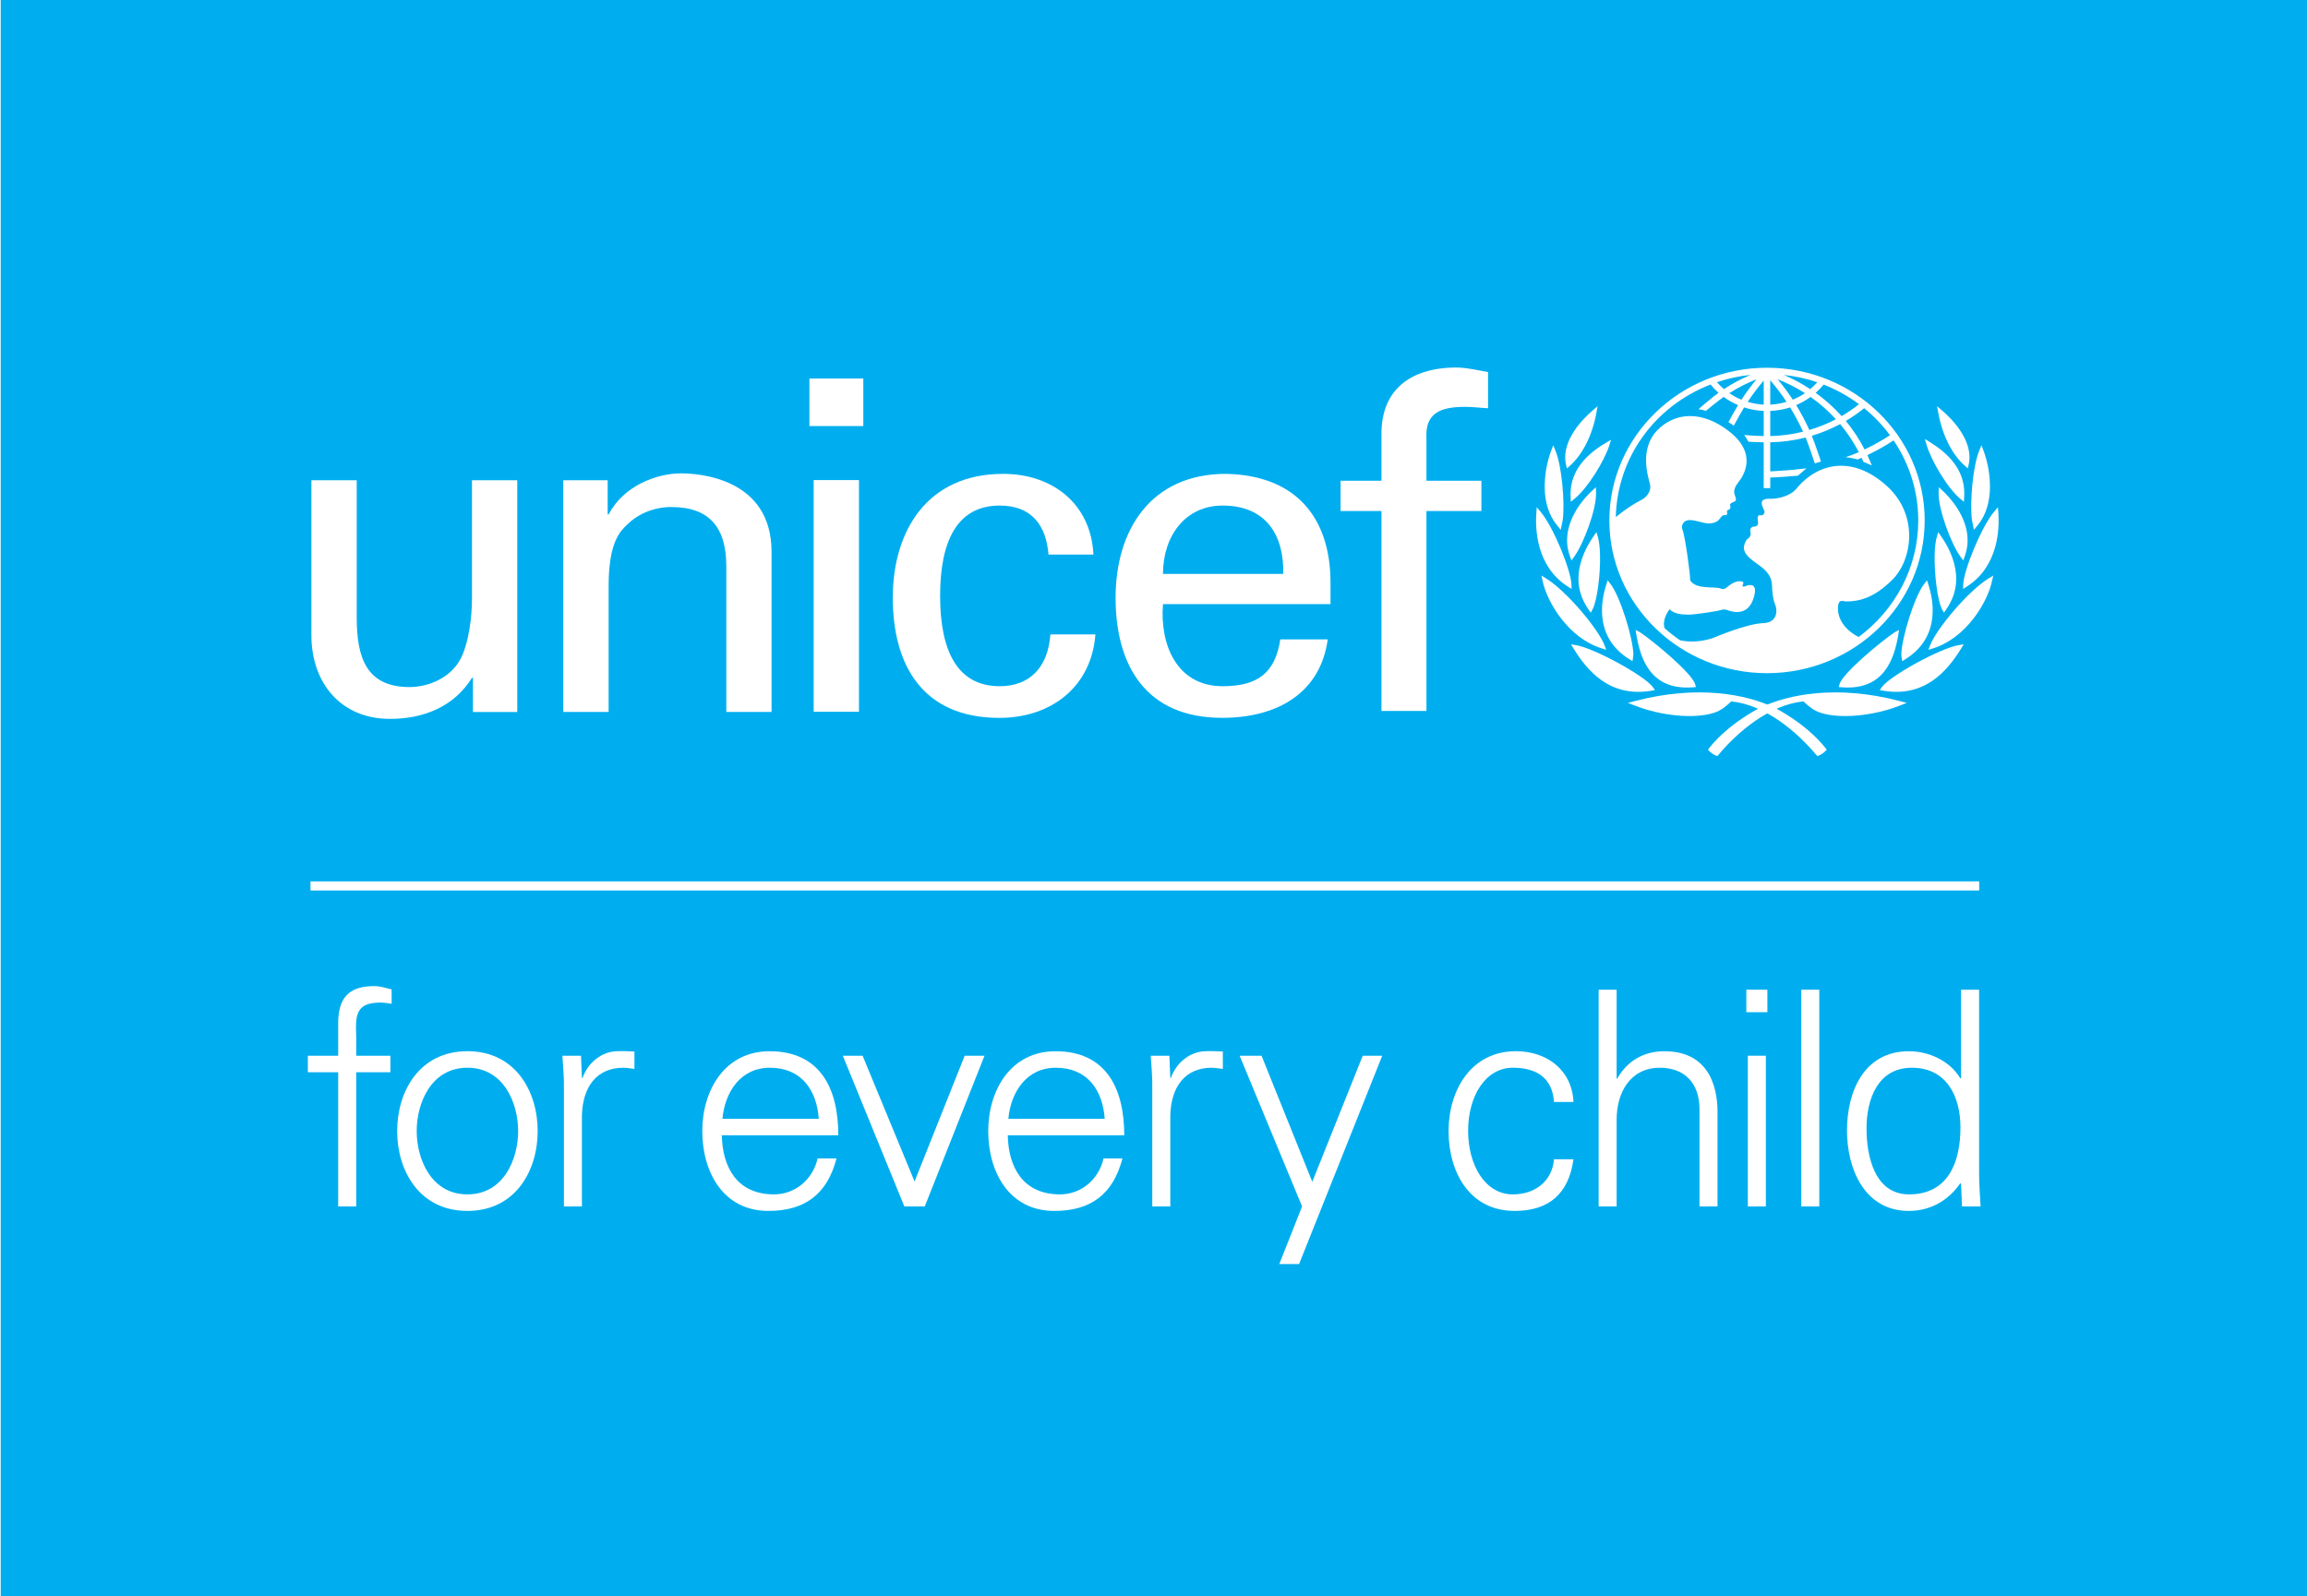 <?xml version="1.0" encoding="UTF-8"?>
<!DOCTYPE svg PUBLIC "-//W3C//DTD SVG 1.1//EN" "http://www.w3.org/Graphics/SVG/1.1/DTD/svg11.dtd">
<!-- Creator: CorelDRAW 2020 (64-Bit) -->
<svg xmlns="http://www.w3.org/2000/svg" xml:space="preserve" width="600px" height="415px" version="1.1" style="shape-rendering:geometricPrecision; text-rendering:geometricPrecision; image-rendering:optimizeQuality; fill-rule:evenodd; clip-rule:evenodd"
viewBox="0 0 601.12 416.03"
 xmlns:xlink="http://www.w3.org/1999/xlink"
 xmlns:xodm="http://www.corel.com/coreldraw/odm/2003">
 <defs>
  <style type="text/css">
   <![CDATA[
    .fil0 {fill:#00AEEF;fill-rule:nonzero}
    .fil1 {fill:white;fill-rule:nonzero}
   ]]>
  </style>
 </defs>
 <g id="Layer_x0020_1">
  <polygon class="fil0" points="0,416.03 601.12,416.03 601.12,0 0,0 "/>
  <polygon class="fil1" points="80.73,232.1 515.61,232.1 515.61,229.73 80.73,229.73 "/>
  <path class="fil1" d="M87.95 314.45l0 -34.98 -7.9 0 0 -4.3 7.9 0 0 -8.37c0,-6.73 2.74,-9.78 9.47,-9.78 1.48,0 3.05,0.54 4.46,0.86l0 3.75c-0.94,-0.15 -1.96,-0.31 -2.9,-0.31 -6.41,0 -6.57,3.21 -6.33,8.84l0 5.01 8.91 0 0 4.3 -8.91 0 0 34.98 -4.7 0z"/>
  <path class="fil1" d="M139.94 294.81c0,10.33 -5.79,20.81 -18.31,20.81 -12.52,0 -18.31,-10.48 -18.31,-20.81 0,-10.33 5.79,-20.82 18.31,-20.82 12.52,0 18.31,10.49 18.31,20.82zm-18.31 -16.51c-9.47,0 -13.22,9.23 -13.22,16.51 0,7.27 3.75,16.5 13.22,16.5 9.47,0 13.22,-9.23 13.22,-16.5 0,-7.28 -3.75,-16.51 -13.22,-16.51z"/>
  <path class="fil1" d="M151.47 314.45l-4.69 0 0 -30.44c0.08,-3.05 -0.24,-6.18 -0.4,-8.84l4.85 0 0.24 5.79 0.16 0c1.41,-3.99 4.93,-6.81 8.84,-6.96 1.56,-0.08 3.13,0 4.69,0.07l0 4.54c-0.93,-0.08 -1.95,-0.31 -2.89,-0.31 -6.96,0 -10.64,5.01 -10.8,12.52l0 23.63z"/>
  <path class="fil1" d="M187.93 295.9c0.16,8.37 3.99,15.41 13.61,15.41 5.56,0 10.17,-3.98 11.35,-9.38l4.93 0c-2.43,9.38 -8.3,13.69 -17.76,13.69 -11.74,0 -17.22,-10.09 -17.22,-20.81 0,-10.65 5.87,-20.81 17.53,-20.81 13.14,0 17.92,9.62 17.92,21.9l-30.36 0zm25.27 -4.3c-0.55,-7.59 -4.61,-13.3 -12.75,-13.3 -7.67,0 -11.74,6.41 -12.36,13.3l25.11 0z"/>
  <polygon class="fil1" points="224.62,275.17 238.16,307.95 251.22,275.17 256.39,275.17 240.82,314.45 235.5,314.45 219.46,275.17 "/>
  <path class="fil1" d="M262.45 295.9c0.16,8.37 3.99,15.41 13.62,15.41 5.55,0 10.16,-3.98 11.34,-9.38l4.93 0c-2.43,9.38 -8.29,13.69 -17.76,13.69 -11.74,0 -17.22,-10.09 -17.22,-20.81 0,-10.65 5.87,-20.81 17.53,-20.81 13.15,0 17.92,9.62 17.92,21.9l-30.36 0zm25.27 -4.3c-0.55,-7.59 -4.61,-13.3 -12.75,-13.3 -7.67,0 -11.74,6.41 -12.36,13.3l25.11 0z"/>
  <path class="fil1" d="M304.81 314.45l-4.7 0 0 -30.44c0.08,-3.05 -0.23,-6.18 -0.39,-8.84l4.85 0 0.24 5.79 0.15 0c1.41,-3.99 4.93,-6.81 8.85,-6.96 1.56,-0.08 3.13,0 4.69,0.07l0 4.54c-0.94,-0.08 -1.95,-0.31 -2.89,-0.31 -6.97,0 -10.65,5.01 -10.8,12.52l0 23.63z"/>
  <polygon class="fil1" points="328.59,275.17 341.81,308.03 354.96,275.17 360.04,275.17 338.37,329.47 333.21,329.47 339.15,314.45 322.88,275.17 "/>
  <path class="fil1" d="M404.8 287.22c-0.4,-6.03 -4.23,-8.92 -10.73,-8.92 -7.19,0 -11.65,7.51 -11.65,16.43 0,9 4.46,16.58 11.65,16.58 6.11,0 10.33,-3.75 10.73,-9.15l5.08 0c-1.25,9 -6.41,13.46 -15.33,13.46 -11.74,0 -17.22,-10.09 -17.22,-20.81 0,-10.64 5.87,-20.82 17.53,-20.82 8.06,0 14.63,4.86 15.02,13.23l-5.08 0z"/>
  <path class="fil1" d="M421.13 281.12l0.16 0c2.74,-4.85 7.2,-7.12 12.28,-7.12 12.83,0 13.85,11.34 13.85,15.88l0 24.57 -4.7 0 0 -25.35c0,-6.81 -3.91,-10.8 -10.32,-10.8 -7.75,0 -11.27,6.5 -11.27,13.53l0 22.62 -4.69 0 0 -56.49 4.69 0 0 23.16z"/>
  <path class="fil1" d="M460.41 263.82l-5.48 0 0 -5.86 5.48 0 0 5.86zm-0.39 50.63l-4.7 0 0 -39.28 4.7 0 0 39.28z"/>
  <polygon class="fil1" points="469.25,314.45 473.94,314.45 473.94,257.96 469.25,257.96 "/>
  <path class="fil1" d="M510.89 308.66l-0.16 -0.32c-3.2,4.7 -7.97,7.28 -13.45,7.28 -11.66,0 -16.12,-11.11 -16.12,-20.97 0,-10.17 4.46,-20.65 16.12,-20.65 5.24,0 10.72,2.5 13.45,7.12l0.16 -0.16 0 -23 4.7 0 0 47.65c0,3.05 0.23,6.18 0.39,8.84l-4.85 0 -0.24 -5.79zm-12.83 -30.36c-8.92,0 -11.81,8.29 -11.81,15.8 0,7.28 2.11,17.21 11.11,17.21 10.25,0 13.37,-8.52 13.37,-17.44 0,-7.98 -3.52,-15.57 -12.67,-15.57z"/>
  <path class="fil1" d="M460.33 95.85c-22.67,0 -41.1,17.85 -41.1,39.8 0,21.95 18.43,39.81 41.1,39.81 22.65,0 41.08,-17.86 41.08,-39.81 0,-21.95 -18.43,-39.8 -41.08,-39.8zm32.04 17.59c-2.1,1.37 -4.32,2.62 -6.62,3.71 -1.35,-2.63 -2.99,-5.13 -4.9,-7.44 1.69,-0.99 3.3,-2.1 4.79,-3.32 2.54,2.07 4.8,4.44 6.73,7.05zm-17.29 -13.2c3.28,1.28 6.37,3 9.21,5.11 -1.41,1.13 -2.93,2.17 -4.53,3.1 -2.01,-2.24 -4.29,-4.28 -6.76,-6.06 0.75,-0.67 1.45,-1.38 2.08,-2.15zm3.19 9.03c-2.2,1.16 -4.53,2.09 -6.92,2.8 -1,-2.21 -2.15,-4.39 -3.43,-6.49 1.33,-0.56 2.58,-1.27 3.75,-2.12 2.41,1.69 4.62,3.65 6.6,5.81zm-4.86 -9.64c-0.56,0.64 -1.16,1.24 -1.82,1.8 -2.17,-1.45 -4.47,-2.67 -6.89,-3.7 3,0.32 5.92,0.94 8.71,1.9zm-3.21 2.84c-0.99,0.69 -2.05,1.25 -3.16,1.71 -1.19,-1.82 -2.53,-3.61 -3.96,-5.34 2.49,0.98 4.88,2.2 7.12,3.63zm-9.04 -3.36c1.52,1.77 2.94,3.65 4.25,5.63 -1.38,0.41 -2.81,0.66 -4.25,0.73l0 -6.36zm0 8c1.77,-0.08 3.51,-0.38 5.17,-0.92 1.26,2.02 2.38,4.14 3.38,6.33 -2.8,0.69 -5.67,1.08 -8.55,1.14l0 -6.55zm-1.7 -7.92l0 6.28c-1.42,-0.08 -2.82,-0.32 -4.18,-0.73 1.26,-1.9 2.66,-3.76 4.18,-5.55zm-5.81 4.99c-1.13,-0.46 -2.17,-1.03 -3.15,-1.71 2.22,-1.42 4.6,-2.63 7.09,-3.62 -1.4,1.7 -2.74,3.48 -3.94,5.33zm2.38 -6.46c-2.44,1.02 -4.76,2.25 -6.94,3.7 -0.67,-0.57 -1.26,-1.17 -1.82,-1.8 2.82,-0.96 5.75,-1.6 8.76,-1.9zm28.15 68.32c-5.47,-2.91 -5.58,-6.94 -5.29,-8.42 0.29,-1.51 1.36,-0.85 2.04,-0.85 3.59,0 7.37,-1.03 12.02,-5.63 5.26,-5.2 6.9,-16.73 -1.16,-24.24 -8.7,-8.11 -17.95,-6.7 -23.91,0.59 -1.22,1.49 -4.2,2.59 -6.78,2.51 -3.83,-0.15 -1.42,2.77 -1.42,3.37 0,0.62 -0.58,1.04 -0.92,0.95 -1.3,-0.36 -0.77,1.5 -0.77,2.06 0,0.57 -0.54,0.85 -0.83,0.85 -1.6,0 -1.16,1.4 -1.11,1.79 0.05,0.37 -0.1,1.02 -0.63,1.31 -0.52,0.28 -1.12,1.5 -1.12,2.44 0,1.7 1.6,2.87 4.28,4.8 2.66,1.93 3,3.76 3.04,5.08 0.06,1.31 0.18,3.43 0.79,4.83 0.71,1.69 0.62,4.8 -3.06,4.93 -4.51,0.18 -12.51,3.67 -13.19,3.91 -2.55,0.87 -5.91,1.19 -8.53,0.55 -1.41,-0.97 -2.76,-2.02 -4.03,-3.16 -0.52,-1.76 0.39,-3.64 1.31,-4.91 1.5,1.45 3.73,1.36 4.98,1.4 1.27,0.05 7.43,-0.88 8.3,-1.17 0.88,-0.28 1.26,-0.19 1.79,0 2.35,0.83 5.58,1.08 6.89,-3.29 1.31,-4.37 -1.79,-3.14 -2.18,-2.96 -0.39,0.2 -0.92,0.14 -0.73,-0.23 0.58,-1.11 -0.28,-1 -0.77,-1.04 -1.26,-0.12 -2.91,1.18 -3.44,1.65 -0.54,0.47 -1.07,0.42 -1.27,0.32 -1.67,-0.8 -6.65,0.37 -8.2,-2.25 0.15,-0.7 -1.26,-11.32 -1.98,-13.15 -0.16,-0.4 -0.29,-1.03 0.19,-1.74 1.27,-1.84 4.76,0.14 6.65,0.09 2.26,-0.06 2.62,-0.97 3.25,-1.71 0.59,-0.73 1.03,-0.32 1.36,-0.52 0.41,-0.26 0.02,-0.77 0.16,-1.05 0.15,-0.28 0.32,-0.15 0.71,-0.47 0.38,-0.34 -0.06,-1.04 0.14,-1.32 0.56,-0.81 2.09,-0.16 1.17,-2.3 -0.5,-1.17 0.2,-2.45 0.87,-3.29 1.1,-1.37 5.34,-7.15 -2.13,-13.16 -7.14,-5.72 -14.36,-5.26 -19.02,-0.38 -4.65,4.89 -2.32,12.04 -1.84,13.91 0.48,1.88 -0.91,3.59 -2.52,4.32 -1.27,0.59 -4.18,2.47 -6.38,4.32 0.35,-15.33 9.96,-28.82 24.69,-34.56 0.63,0.76 1.32,1.48 2.08,2.16 -1.64,1.16 -5.22,4.26 -5.22,4.26 0,0 0.49,0.07 0.94,0.18 0.32,0.07 0.99,0.26 0.99,0.26 0,0 3.15,-2.59 4.63,-3.63 1.15,0.85 2.41,1.56 3.75,2.13 -0.72,1.17 -2.51,4.45 -2.51,4.45 0,0 0.41,0.23 0.78,0.47 0.37,0.25 0.61,0.46 0.61,0.46 0,0 1.96,-3.58 2.7,-4.77 1.65,0.53 3.36,0.84 5.11,0.91l0 6.56c-0.97,-0.03 -3.45,-0.13 -4.45,-0.23l-0.64 -0.06 0.35 0.51c0.27,0.38 0.48,0.75 0.66,1.09l0.07 0.15 0.17 0.01c0.73,0.06 2.99,0.13 3.84,0.16l0 11.93 1.7 0 0 -2.73c2.51,-0.12 4.59,-0.28 7.11,-0.5l0.11 -0.01 2.21 -1.9 -1.2 0.11c-2.66,0.34 -5,0.49 -7.12,0.61 0,0 -0.72,0.03 -1.11,0.06l0 -7.58c3.1,-0.06 6.19,-0.47 9.23,-1.24 0.82,1.96 2.38,6.74 2.38,6.74l1.61 -0.49c0,0 -1.56,-4.74 -2.38,-6.71 2.57,-0.77 5.04,-1.79 7.38,-3.04 1.89,2.25 3.52,4.71 4.87,7.31 -1.22,0.55 -3.43,1.31 -3.43,1.31 1.78,0.19 3.12,0.59 3.12,0.59 0,0 0.62,-0.26 1.02,-0.43 0.16,0.34 0.47,1.04 0.47,1.04l2.21 0.95 -0.26 -0.6c0,0 -0.73,-1.7 -0.9,-2.09 2.34,-1.12 4.64,-2.4 6.84,-3.83 4.19,6.2 6.42,13.41 6.42,20.86 0,12.38 -6.11,23.4 -15.56,30.39z"/>
  <path class="fil1" d="M415.52 106.43l-0.64 0.55c-2.41,2.06 -7.92,7.52 -7.07,13.51l0.08 0.42 0.28 1.18 0.77 -0.68c3.36,-2.99 5.9,-8.05 6.93,-13.9l0.29 -1.64 -0.64 0.56z"/>
  <path class="fil1" d="M404.34 116.77l-0.28 0.72c-0.38,1 -1.08,3.1 -1.45,5.89 -0.52,3.96 -0.4,9.55 3.14,13.72l0.39 0.49 0.41 0.51 0.53 -2.54c0.58,-4.49 -0.19,-13.89 -1.89,-18.08l-0.58 -1.42 -0.27 0.71z"/>
  <path class="fil1" d="M400.25 132.94l-0.05 0.74c-0.29,4.02 -0.08,13.94 8.22,19.21l0.98 0.62 -0.04 -1.13c-0.15,-3.77 -4.68,-15.01 -8.09,-19.04l-0.97 -1.14 -0.05 0.74z"/>
  <path class="fil1" d="M401.68 150.7l0.14 0.68c1.21,5.7 6.8,14.94 15.42,17.62l1.18 0.37 -0.42 -1.12c-1.61,-4.27 -9.93,-14.21 -15.27,-17.49l-1.2 -0.74 0.15 0.68z"/>
  <path class="fil1" d="M419 115.02l-0.68 0.4c-6.42,3.79 -9.43,8.4 -9.19,14.07l0.05 1.3 0.93 -0.76c3.48,-2.78 7.82,-9.9 9.11,-13.94l0.46 -1.47 -0.68 0.4z"/>
  <path class="fil1" d="M415.23 127.45l-0.49 0.44c-1.65,1.52 -6.96,7 -6.5,13.78 0.07,1.04 0.31,2.16 0.73,3.33l0.38 1.08 0.68 -0.93c2.54,-3.46 5.92,-12.61 5.73,-16.86l-0.06 -1.29 -0.47 0.45z"/>
  <path class="fil1" d="M415.5 139.22l-0.36 0.51c-2.68,3.86 -4.05,7.82 -3.96,11.47 0.07,2.7 0.96,5.28 2.64,7.68l0.56 0.81 0.47 -0.86c1.16,-2.11 2.08,-8.95 1.95,-14.36 -0.06,-1.91 -0.26,-3.5 -0.58,-4.58l-0.36 -1.19 -0.36 0.52z"/>
  <path class="fil1" d="M418.61 151.8l-0.16 0.54c-0.81,2.51 -1.19,4.96 -1.13,7.28 0.16,5.26 2.56,9.38 7.16,12.23l0.78 0.48 0.16 -1.02 0.07 -0.81c-0.12,-4.27 -3.42,-15.04 -5.99,-18.33l-0.71 -0.91 -0.18 0.54z"/>
  <path class="fil1" d="M409.56 168.49l0.34 0.54c3.46,5.61 9.32,12.86 20.29,11l0.92 -0.16 -0.52 -0.74c-2.05,-2.95 -15.37,-10.23 -20.07,-10.98l-1.29 -0.21 0.33 0.55z"/>
  <path class="fil1" d="M425.8 182.75l0 0 -1.73 0.45 1.66 0.65c6.97,2.77 15.72,3.59 20.79,1.93 1.91,-0.63 3.06,-1.64 4.48,-2.97 8.92,0.89 17.28,8.09 22.15,13.95l0.27 0.3 0.38 -0.12c0.54,-0.18 1.39,-0.81 1.74,-1.18l0.34 -0.36 -0.3 -0.4c-5.09,-6.43 -13.05,-10.43 -13.4,-10.59 -7.16,-3.38 -19.81,-6.02 -36.38,-1.66z"/>
  <path class="fil1" d="M426.16 164.77l0.1 0.57c1.05,6.36 3.71,14.72 14.82,13.79l0.71 -0.05 -0.18 -0.67c-0.75,-2.9 -10.92,-11.31 -14.47,-13.67l-1.07 -0.54 0.09 0.57z"/>
  <path class="fil1" d="M504.64 105.87l0.3 1.64c1.03,5.85 3.56,10.91 6.94,13.9l0.77 0.68 0.26 -1.19 0.09 -0.41c0.85,-5.99 -4.65,-11.45 -7.07,-13.51l-0.64 -0.55 -0.65 -0.56z"/>
  <path class="fil1" d="M516.2 116.05l-0.58 1.43c-1.7,4.19 -2.48,13.59 -1.89,18.08l0.52 2.54 0.41 -0.51 0.4 -0.49c3.54,-4.18 3.66,-9.77 3.13,-13.72 -0.36,-2.79 -1.06,-4.89 -1.44,-5.89l-0.28 -0.72 -0.27 -0.72z"/>
  <path class="fil1" d="M520.5 132.2l-0.97 1.14c-3.39,4.03 -7.94,15.27 -8.08,19.04l-0.04 1.13 0.97 -0.62c8.3,-5.27 8.52,-15.19 8.23,-19.21l-0.06 -0.74 -0.05 -0.74z"/>
  <path class="fil1" d="M519.27 150.02l-1.2 0.74c-5.34,3.28 -13.66,13.22 -15.26,17.48l-0.43 1.13 1.19 -0.37c8.61,-2.68 14.2,-11.92 15.41,-17.62l0.15 -0.68 0.14 -0.68z"/>
  <path class="fil1" d="M501.45 114.43l0.44 1.48c1.19,4.06 5.39,11.26 8.81,14.11l0.93 0.77 0.07 -1.3c0.35,-5.66 -2.56,-10.32 -8.91,-14.24l-0.67 -0.41 -0.67 -0.41z"/>
  <path class="fil1" d="M505.1 127l-0.06 1.29c-0.17,4.25 3.19,13.39 5.73,16.86l0.69 0.93 0.39 -1.08c0.4,-1.17 0.64,-2.29 0.72,-3.33 0.46,-6.78 -4.86,-12.26 -6.5,-13.78l-0.48 -0.44 -0.49 -0.45z"/>
  <path class="fil1" d="M504.95 138.7l-0.36 1.19c-0.33,1.08 -0.53,2.67 -0.58,4.58 -0.13,5.41 0.79,12.25 1.94,14.37l0.48 0.85 0.57 -0.81c1.67,-2.4 2.56,-4.98 2.62,-7.68 0.09,-3.65 -1.27,-7.61 -3.95,-11.47l-0.36 -0.51 -0.36 -0.52z"/>
  <path class="fil1" d="M502.01 151.26l-0.71 0.91c-2.57,3.28 -5.87,14.06 -5.98,18.34l0.06 0.8 0.17 1.01 0.78 -0.47c4.59,-2.85 7,-6.97 7.15,-12.23 0.07,-2.32 -0.31,-4.77 -1.12,-7.28l-0.18 -0.54 -0.17 -0.54z"/>
  <path class="fil1" d="M511.57 167.94l-1.28 0.21c-4.7,0.74 -18.02,8.03 -20.07,10.98l-0.52 0.74 0.91 0.16c10.98,1.86 16.84,-5.39 20.3,-11l0.33 -0.54 0.33 -0.55z"/>
  <path class="fil1" d="M458.63 184.41c-0.36,0.16 -8.32,4.16 -13.4,10.59l-0.3 0.4 0.34 0.36c0.35,0.37 1.19,1 1.74,1.18l0.38 0.12 0.26 -0.3c4.87,-5.86 13.23,-13.06 22.16,-13.95 1.41,1.33 2.57,2.34 4.48,2.97 5.07,1.66 13.81,0.84 20.8,-1.93l1.65 -0.65 -1.73 -0.45c-16.58,-4.36 -29.22,-1.72 -36.38,1.66z"/>
  <path class="fil1" d="M494.74 164.2l-1.07 0.54c-3.56,2.36 -13.73,10.77 -14.48,13.67l-0.17 0.67 0.71 0.05c11.1,0.93 13.77,-7.43 14.82,-13.79l0.09 -0.57 0.1 -0.57z"/>
  <path class="fil1" d="M210.76 98.66l14.04 0 0 12.39 -14.04 0 0 -12.39zm1.11 26.47l11.8 0 0 60.39 -11.8 0 0 -60.39z"/>
  <path class="fil1" d="M122.82 125.18l11.8 0 0 60.4 -11.55 0 0 -8.91 -0.25 0c-4.72,7.58 -12.66,10.7 -21.36,10.7 -13.04,0 -20.49,-9.62 -20.49,-21.77l0 -40.42 11.81 0 0 35.73c0,10.47 2.48,18.17 13.78,18.17 4.84,0 11.42,-2.41 13.9,-8.66 2.23,-5.66 2.36,-12.76 2.36,-14.2l0 -31.04z"/>
  <path class="fil1" d="M158.18 134.08l0.25 0c3.96,-7.58 12.66,-10.7 18.87,-10.7 4.34,0 23.59,1.08 23.59,20.45l0 41.74 -11.79 0 0 -38.01c0,-9.99 -4.35,-15.4 -14.28,-15.4 0,0 -6.47,-0.36 -11.43,4.45 -1.74,1.68 -4.96,4.33 -4.96,16.12l0 32.84 -11.81 0 0 -60.39 11.56 0 0 8.9z"/>
  <path class="fil1" d="M273.07 144.55c-0.61,-7.53 -4.31,-12.78 -12.71,-12.78 -11.21,0 -15.54,9.43 -15.54,23.54 0,14.1 4.33,23.55 15.54,23.55 7.77,0 12.58,-4.88 13.2,-13.51l11.73 0c-1,13.51 -11.35,21.76 -25.05,21.76 -19.86,0 -27.75,-13.62 -27.75,-31.32 0,-17.59 9.12,-32.28 28.75,-32.28 13.08,0 22.94,8.02 23.53,21.04l-11.7 0z"/>
  <path class="fil1" d="M302.9 157.46c-0.86,10.52 3.58,21.4 15.54,21.4 9.13,0 13.7,-3.46 15.04,-12.21l12.36 0c-1.86,13.65 -12.72,20.45 -27.51,20.45 -19.87,0 -27.78,-13.61 -27.78,-31.31 0,-17.6 9.15,-32.28 28.76,-32.28 18.5,0.37 27.25,11.71 27.25,28.35l0 5.6 -43.66 0zm31.34 -7.88c0.24,-10.04 -4.45,-17.81 -15.8,-17.81 -9.76,0 -15.54,7.99 -15.54,17.81l31.34 0z"/>
  <path class="fil1" d="M359.84 185.31l0 -52.11 -10.66 0 0 -7.9 10.66 0 0 -12.9c0.39,-13.15 10.61,-16.61 19.37,-16.61 2.84,0 5.57,0.71 8.41,1.18l0 9.44c-1.99,-0.1 -3.96,-0.37 -5.94,-0.37 -6.65,0 -10.48,1.7 -10.12,8.26l0 11 14.32 0 0 7.9 -14.32 0 0 52.11 -11.72 0z"/>
 </g>
</svg>
